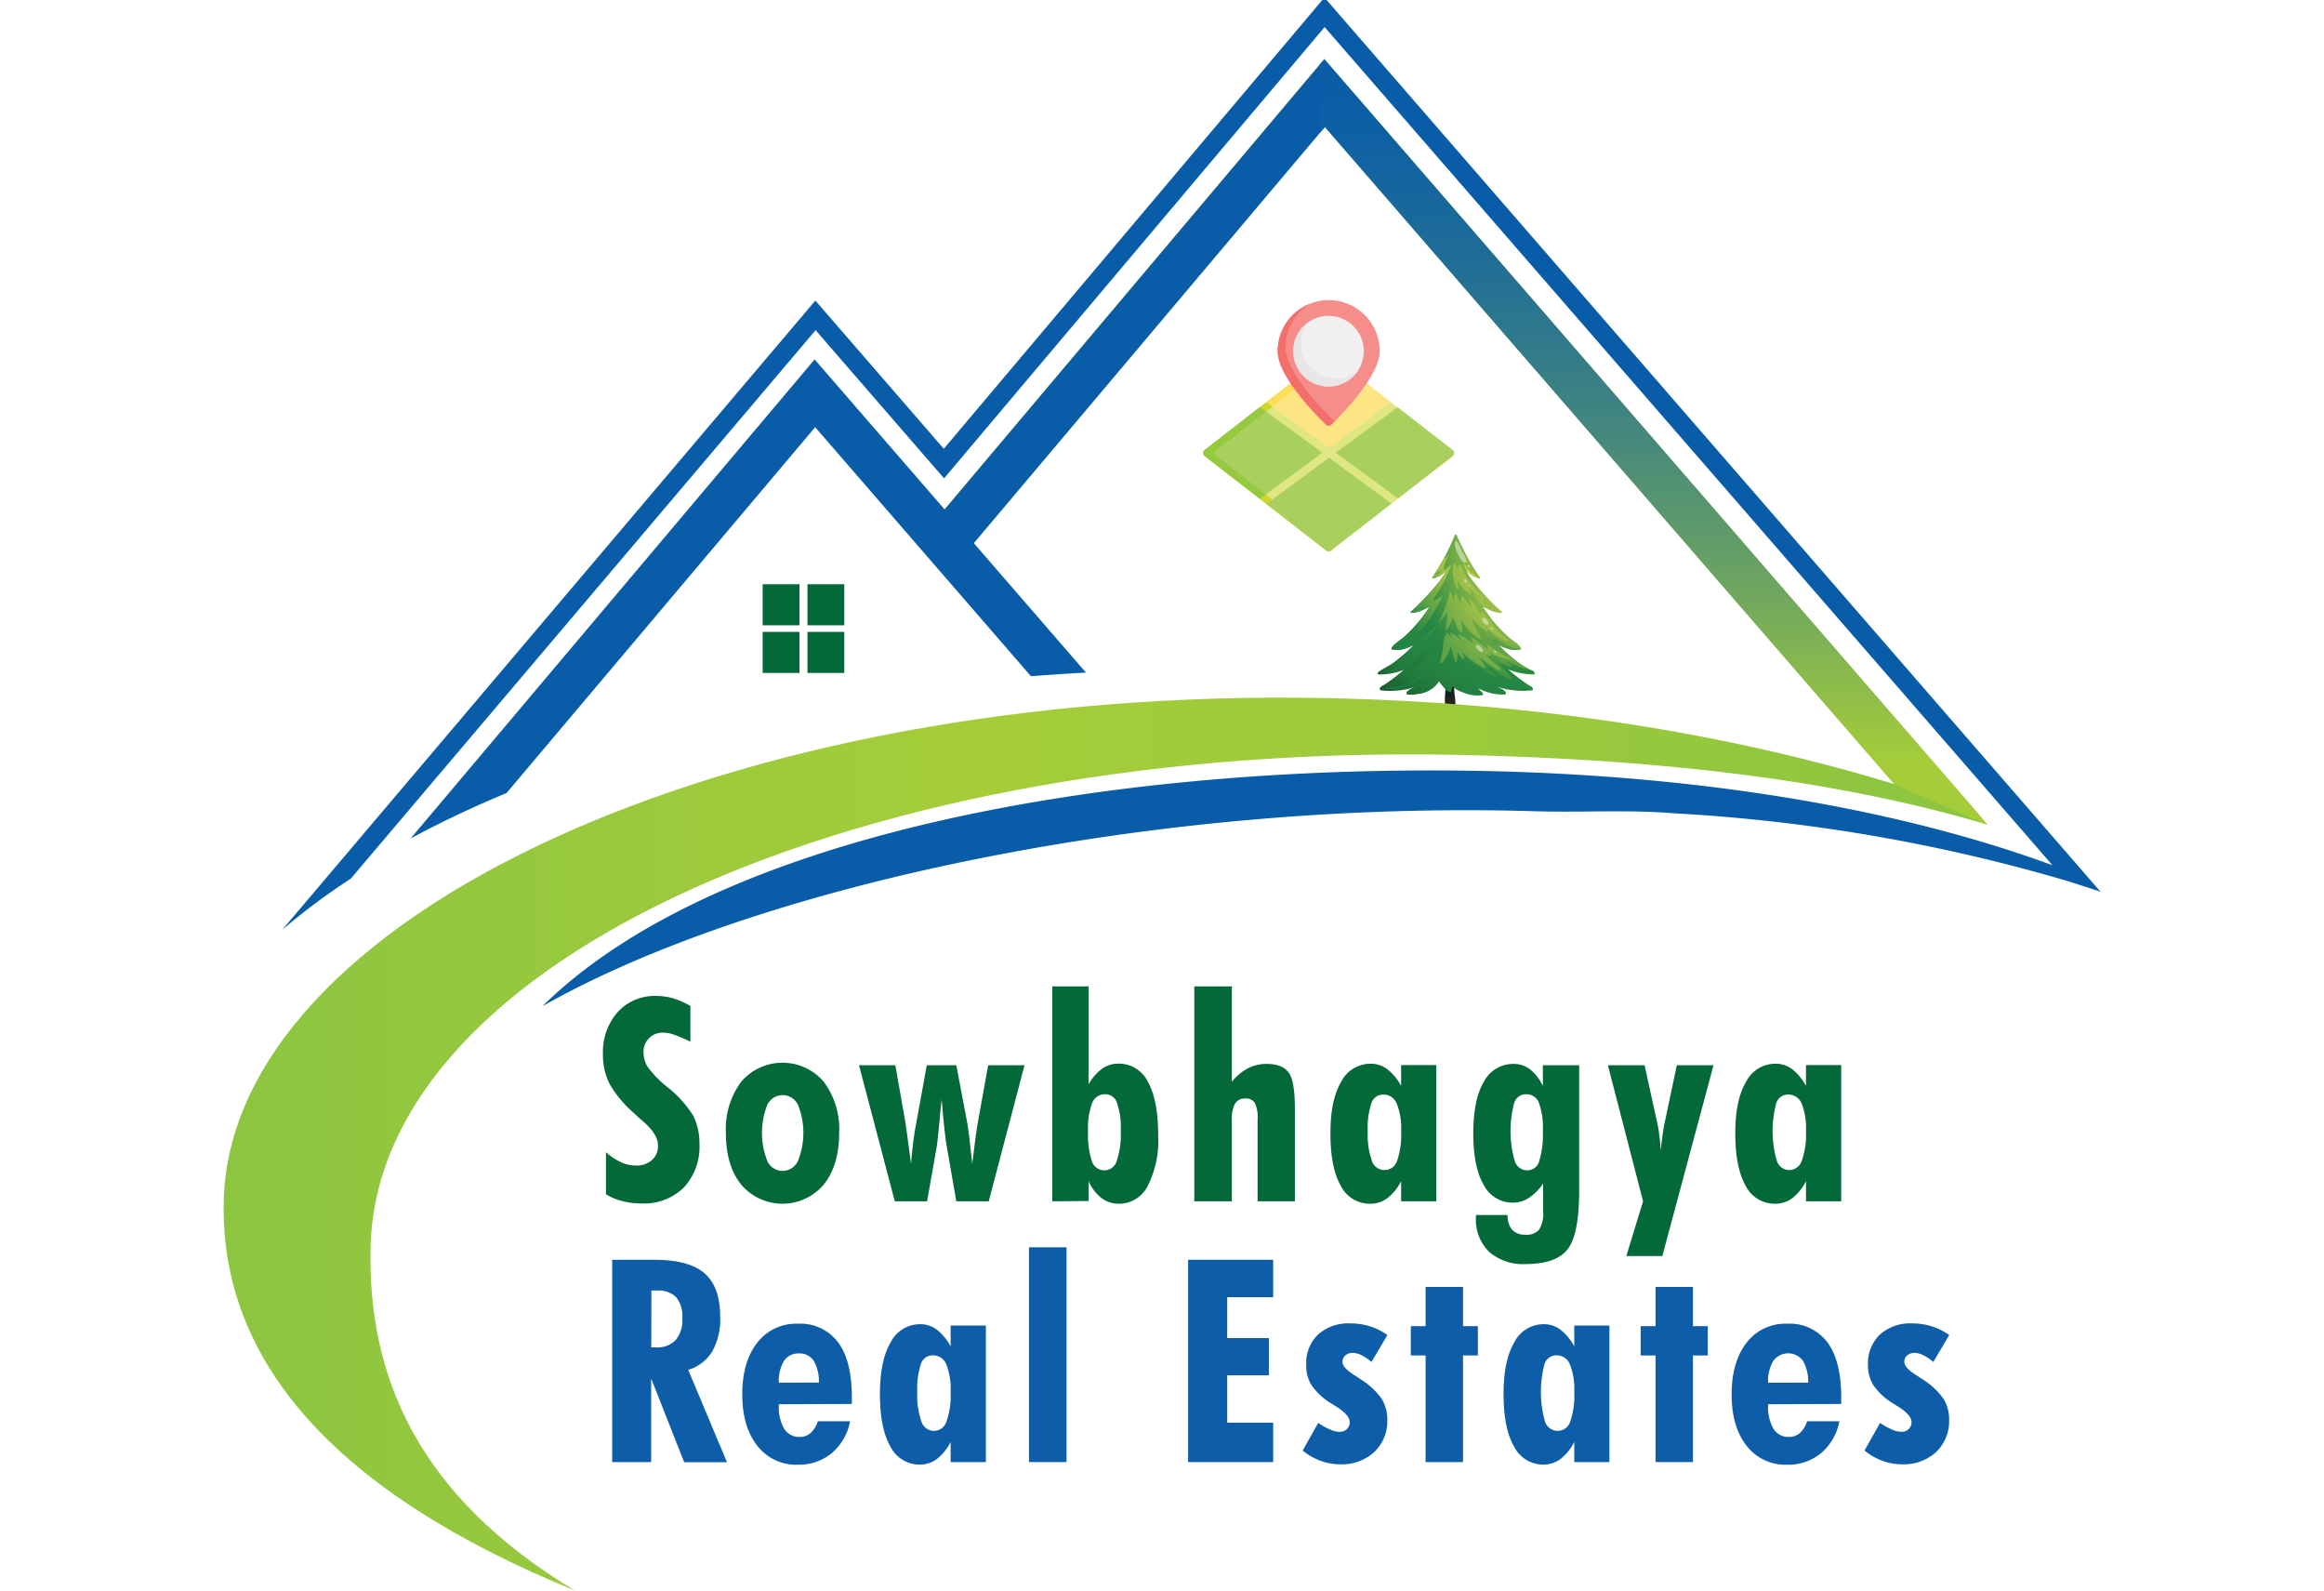 <svg xmlns="http://www.w3.org/2000/svg" xmlns:xlink="http://www.w3.org/1999/xlink" width="380" height="260" viewBox="0 0 380 260"><defs><style>.cls-1{isolation:isolate;}.cls-2{fill:#046938;}.cls-3{fill:#0d5da8;}.cls-4{fill:url(#linear-gradient);}.cls-5{fill:url(#radial-gradient);}.cls-11,.cls-6,.cls-7,.cls-8,.cls-9{mix-blend-mode:multiply;}.cls-6{fill:url(#radial-gradient-2);}.cls-7{fill:url(#radial-gradient-3);}.cls-8{fill:url(#radial-gradient-4);}.cls-9{fill:url(#radial-gradient-5);}.cls-10{fill:#e7e252;opacity:0.3;}.cls-10,.cls-12{mix-blend-mode:screen;}.cls-11{fill:#128e5c;opacity:0.4;}.cls-12{fill:#e2ebd2;opacity:0.6;}.cls-13{fill:url(#linear-gradient-2);}.cls-14{fill:#085ca8;}.cls-15{fill:url(#linear-gradient-3);}.cls-16{fill:#dfe784;}.cls-17{fill:#ced52c;}.cls-18{fill:#fce582;}.cls-19{fill:#a9d05e;}.cls-20{fill:#95c940;}.cls-21{fill:#fcde58;}.cls-22{fill:#f58d8a;}.cls-23{fill:#f26f6b;}.cls-24{fill:#f1efef;}.cls-25{fill:#e9e6e6;}</style><linearGradient id="linear-gradient" x1="8101.67" y1="115.51" x2="8101.67" y2="111.25" gradientTransform="matrix(-1, 0, 0, 1, 8338.79, 2.19)" gradientUnits="userSpaceOnUse"><stop offset="0" stop-color="#6e4b28"/><stop offset="0.4" stop-color="#482017"/><stop offset="0.79" stop-color="#242416"/><stop offset="1" stop-color="#0f1f29"/></linearGradient><radialGradient id="radial-gradient" cx="4392.56" cy="358.89" r="104.88" gradientTransform="matrix(-0.35, 0, 0, 0.35, 1793.88, -35.6)" gradientUnits="userSpaceOnUse"><stop offset="0.19" stop-color="#ede54b"/><stop offset="0.28" stop-color="#d2d84a"/><stop offset="0.45" stop-color="#8bb747"/><stop offset="0.68" stop-color="#268843"/><stop offset="0.77" stop-color="#258341"/><stop offset="0.87" stop-color="#21753a"/><stop offset="0.97" stop-color="#1c5e2f"/><stop offset="1" stop-color="#1a572c"/></radialGradient><radialGradient id="radial-gradient-2" cx="4416.31" cy="345.42" r="103.05" xlink:href="#radial-gradient"/><radialGradient id="radial-gradient-3" cx="4416.31" cy="345.41" r="103.06" xlink:href="#radial-gradient"/><radialGradient id="radial-gradient-4" cx="4416.31" cy="345.42" r="103.05" xlink:href="#radial-gradient"/><radialGradient id="radial-gradient-5" cx="4416.31" cy="345.41" r="103.06" xlink:href="#radial-gradient"/><linearGradient id="linear-gradient-2" x1="36.56" y1="134.82" x2="324.92" y2="134.82" gradientUnits="userSpaceOnUse"><stop offset="0" stop-color="#8cc540"/><stop offset="0.42" stop-color="#a5cd39"/><stop offset="0.69" stop-color="#9cca3b"/><stop offset="1" stop-color="#8cc540"/></linearGradient><linearGradient id="linear-gradient-3" x1="270.34" y1="134.82" x2="270.34" y2="9.67" gradientUnits="userSpaceOnUse"><stop offset="0.08" stop-color="#a5cd39"/><stop offset="0.11" stop-color="#9ec83e"/><stop offset="0.33" stop-color="#69a263"/><stop offset="0.54" stop-color="#3f8481"/><stop offset="0.73" stop-color="#216e96"/><stop offset="0.89" stop-color="#0f61a3"/><stop offset="1" stop-color="#085ca8"/></linearGradient></defs><g class="cls-1"><g id="Layer_1" data-name="Layer 1"><rect class="cls-2" x="124.7" y="95.5" width="6.02" height="6.71"/><rect class="cls-2" x="132.03" y="95.5" width="6.02" height="6.71"/><rect class="cls-2" x="124.7" y="103.29" width="6.02" height="6.71"/><rect class="cls-2" x="132.03" y="103.29" width="6.02" height="6.71"/><path class="cls-2" d="M99.08,195.21v-6.87a10.28,10.28,0,0,0,2.45,1.64,5.86,5.86,0,0,0,2.42.54,3.74,3.74,0,0,0,2.64-.88,3.08,3.08,0,0,0,1-2.41q0-1.87-2.61-4.08c-.48-.4-.85-.72-1.09-1a19,19,0,0,1-4.17-4.88,10.48,10.48,0,0,1-1.13-4.91,9.85,9.85,0,0,1,2.41-6.92,8.16,8.16,0,0,1,6.31-2.64,9.81,9.81,0,0,1,2.74.39,14.44,14.44,0,0,1,2.84,1.24v5.85a24.14,24.14,0,0,0-2.71-1.16,5.59,5.59,0,0,0-1.71-.32,3.1,3.1,0,0,0-3.24,3.25,4.43,4.43,0,0,0,.68,2.36,17.35,17.35,0,0,0,3.17,3.26,17.91,17.91,0,0,1,4.29,4.74,10.18,10.18,0,0,1,1,4.57,9.79,9.79,0,0,1-2.55,7.13,9.27,9.27,0,0,1-6.95,2.61,11.58,11.58,0,0,1-3.09-.38A9,9,0,0,1,99.08,195.21Z"/><path class="cls-2" d="M137.21,185.22q0,5.29-2.53,8.43a8.85,8.85,0,0,1-13.48,0q-2.51-3.12-2.51-8.44a13,13,0,0,1,2.51-8.39,8.88,8.88,0,0,1,13.49,0A12.94,12.94,0,0,1,137.21,185.22Zm-9.27,6.18a2.78,2.78,0,0,0,2.53-1.62,12.33,12.33,0,0,0,0-9.2,2.78,2.78,0,0,0-5,0,12.52,12.52,0,0,0,0,9.22A2.75,2.75,0,0,0,127.94,191.4Z"/><path class="cls-2" d="M156.37,174.13l1.81,9.55q.16,1,.36,2.67c.14,1.13.28,2.42.43,3.88.17-1.36.33-2.65.49-3.85s.29-2.12.4-2.77l1.72-9.48h5.94l-5.85,22.24h-5.3l-1.61-9.23c-.08-.39-.19-1.24-.33-2.56s-.3-2.94-.46-4.87l-.12,1.09c-.36,3.85-.57,6-.63,6.34l-1.63,9.23h-5.28l-5.85-22.24h5.94l1.67,9.48c.05.29.24,1.67.57,4.17.12,1,.23,1.84.32,2.45.1-1.27.23-2.47.37-3.6s.3-2.1.47-2.93l1.74-9.57Z"/><path class="cls-2" d="M172.06,196.37V161.24H178v16a8.09,8.09,0,0,1,2.19-2.53,4.46,4.46,0,0,1,2.64-.84,5.28,5.28,0,0,1,4.88,3q1.67,3,1.67,8.82a16.28,16.28,0,0,1-1.71,8.15,5.23,5.23,0,0,1-4.68,2.93,4.68,4.68,0,0,1-2.89-.94,7.1,7.1,0,0,1-2.1-2.75v3.24Zm8.63-17.5a2.2,2.2,0,0,0-2.11,1.44,11.53,11.53,0,0,0-.67,4.59,13.8,13.8,0,0,0,.63,4.92,2.12,2.12,0,0,0,4.07-.08,13.91,13.91,0,0,0,.65-4.93,12.08,12.08,0,0,0-.62-4.53A2,2,0,0,0,180.69,178.87Z"/><path class="cls-2" d="M205.63,196.37V182.9a5.3,5.3,0,0,0-.45-2.61,1.68,1.68,0,0,0-1.54-.72,1.85,1.85,0,0,0-1.7.84,5.46,5.46,0,0,0-.52,2.77v13.19h-6.14V161.24h6.14v15.59a8.6,8.6,0,0,1,2.64-2.21,6.65,6.65,0,0,1,3.05-.71c1.73,0,2.94.48,3.62,1.45s1,2.91,1,5.82v15.19Z"/><path class="cls-2" d="M234.85,196.37H229.1v-3.29a8.11,8.11,0,0,1-2.24,2.77,4.59,4.59,0,0,1-2.77.92,5.31,5.31,0,0,1-4.86-2.94c-1.13-2-1.69-4.81-1.69-8.55s.58-6.42,1.73-8.4a5.39,5.39,0,0,1,4.86-3,4.45,4.45,0,0,1,2.69.88,8.73,8.73,0,0,1,2.28,2.74v-3.4h5.75ZM229.1,184.9a10.73,10.73,0,0,0-.72-4.51,2.32,2.32,0,0,0-2.21-1.47,2,2,0,0,0-1.93,1.41,12.81,12.81,0,0,0-.6,4.61,12.94,12.94,0,0,0,.66,4.75,2.16,2.16,0,0,0,4.14.06A13,13,0,0,0,229.1,184.9Z"/><path class="cls-2" d="M252.27,174.13h5.94v20.56c0,4.76-.64,7.94-1.9,9.54s-3.54,2.4-6.83,2.4a8.47,8.47,0,0,1-6-2,7.42,7.42,0,0,1-2.15-5.68v-.34h5.19a3.47,3.47,0,0,0,.73,2.41,2.81,2.81,0,0,0,2.19.81,2.67,2.67,0,0,0,2.23-.83,4.94,4.94,0,0,0,.65-2.94v-4.6A8.33,8.33,0,0,1,250,195.8a4.58,4.58,0,0,1-2.55.79,5.31,5.31,0,0,1-4.86-2.92q-1.7-2.92-1.69-8.45t1.72-8.37a5.39,5.39,0,0,1,4.88-2.94,4.38,4.38,0,0,1,2.68.89,7.64,7.64,0,0,1,2.1,2.73Zm0,10.77a11.91,11.91,0,0,0-.64-4.63,2.16,2.16,0,0,0-2.11-1.4,2,2,0,0,0-1.93,1.43,17.83,17.83,0,0,0,.07,9.43,2.17,2.17,0,0,0,2,1.58,2,2,0,0,0,2-1.46A14.33,14.33,0,0,0,252.27,184.9Z"/><path class="cls-2" d="M265.92,205.32l2.74-8.95-5.75-22.24h6l2.16,9.86c.12.62.22,1.29.3,2a19.08,19.08,0,0,1,.15,2.15q.3-2.43.42-3.24t.24-1.32l2-9.45h6l-8.37,31.19Z"/><path class="cls-2" d="M301.06,196.37H295.3v-3.29a8.1,8.1,0,0,1-2.23,2.77,4.64,4.64,0,0,1-2.78.92,5.33,5.33,0,0,1-4.86-2.94c-1.12-2-1.69-4.81-1.69-8.55s.58-6.42,1.74-8.4a5.37,5.37,0,0,1,4.86-3,4.44,4.44,0,0,1,2.68.88,8.73,8.73,0,0,1,2.28,2.74v-3.4h5.76ZM295.3,184.9a10.92,10.92,0,0,0-.71-4.51,2.34,2.34,0,0,0-2.21-1.47,2,2,0,0,0-1.94,1.41,17.57,17.57,0,0,0,.07,9.36,2.17,2.17,0,0,0,2,1.58,2.2,2.2,0,0,0,2.1-1.52A13,13,0,0,0,295.3,184.9Z"/><path class="cls-3" d="M100.1,239V205.93H107q5.66,0,8.21,2.22c1.7,1.48,2.55,3.85,2.55,7.09a10.83,10.83,0,0,1-1.3,5.68,6.92,6.92,0,0,1-3.93,3l6.34,15.1h-7l-5.4-13.69V239Zm6.39-18.75.38,0,.37,0a4.14,4.14,0,0,0,3.24-1.2,5.09,5.09,0,0,0,1.09-3.54,5,5,0,0,0-1-3.46,4.12,4.12,0,0,0-3.19-1.09h-.53l-.34,0Z"/><path class="cls-3" d="M127.35,229.54v.19a7,7,0,0,0,.88,3.83,2.84,2.84,0,0,0,2.52,1.33,2.65,2.65,0,0,0,1.78-.63,4.4,4.4,0,0,0,1.19-1.93H139a9,9,0,0,1-3,5.21,8.46,8.46,0,0,1-5.59,1.89,8,8,0,0,1-6.59-3.11c-1.64-2.07-2.45-4.86-2.45-8.38s.81-6.39,2.45-8.46a8,8,0,0,1,6.59-3.1,7.72,7.72,0,0,1,6.64,3.06c1.5,2,2.24,5.05,2.24,9v1.06ZM133.9,226a6.72,6.72,0,0,0-.87-3.59,2.74,2.74,0,0,0-2.42-1.17,2.77,2.77,0,0,0-2.42,1.22,6.31,6.31,0,0,0-.84,3.56Z"/><path class="cls-3" d="M161.2,239h-5.76v-3.29a8.1,8.1,0,0,1-2.23,2.77,4.65,4.65,0,0,1-2.78.93,5.33,5.33,0,0,1-4.86-3q-1.69-2.94-1.69-8.54,0-5.44,1.73-8.41a5.39,5.39,0,0,1,4.87-3,4.44,4.44,0,0,1,2.68.88,8.73,8.73,0,0,1,2.28,2.74v-3.4h5.76Zm-5.76-11.47a10.92,10.92,0,0,0-.71-4.51,2.34,2.34,0,0,0-2.21-1.47,2,2,0,0,0-1.94,1.41,12.83,12.83,0,0,0-.6,4.62,12.67,12.67,0,0,0,.67,4.74,2.17,2.17,0,0,0,2,1.58,2.2,2.2,0,0,0,2.11-1.52A13,13,0,0,0,155.44,227.55Z"/><path class="cls-3" d="M168.25,239V203.89h6.14V239Z"/><path class="cls-3" d="M194.27,239V205.93h13.91v6.12h-7.52v6.68h6.82v6.08h-6.82v7.75h7.52V239Z"/><path class="cls-3" d="M213,237.11l2.54-4.51a11.77,11.77,0,0,0,2,1.1,3.89,3.89,0,0,0,1.52.35,1.61,1.61,0,0,0,1.17-.45,1.51,1.51,0,0,0,.46-1.13c0-.79-.75-1.65-2.27-2.59l-.9-.56a10.59,10.59,0,0,1-3.06-2.87,6,6,0,0,1-.88-3.3,6.46,6.46,0,0,1,1.94-5,7.38,7.38,0,0,1,5.26-1.82,10.32,10.32,0,0,1,6.08,1.9l-2.61,4.4a7.9,7.9,0,0,0-1.64-1.11,3.37,3.37,0,0,0-1.42-.37,1.77,1.77,0,0,0-1.21.41,1.36,1.36,0,0,0-.47,1.07c0,.65.7,1.4,2.11,2.26l1,.66a12,12,0,0,1,3.29,3.09,6.41,6.41,0,0,1,.93,3.46,6.93,6.93,0,0,1-2.14,5.26,7.78,7.78,0,0,1-5.57,2,9.06,9.06,0,0,1-3.2-.57A10,10,0,0,1,213,237.11Z"/><path class="cls-3" d="M233.1,239V221.57h-2.42v-4.79h2.42v-6.41h6.12v6.41h2.43v4.79h-2.43V239Z"/><path class="cls-3" d="M263.16,239h-5.75v-3.29a8.21,8.21,0,0,1-2.23,2.77,4.65,4.65,0,0,1-2.78.93,5.32,5.32,0,0,1-4.86-3q-1.69-2.94-1.69-8.54,0-5.44,1.73-8.41a5.39,5.39,0,0,1,4.86-3,4.45,4.45,0,0,1,2.69.88,8.73,8.73,0,0,1,2.28,2.74v-3.4h5.75Zm-5.75-11.47a10.73,10.73,0,0,0-.72-4.51,2.32,2.32,0,0,0-2.21-1.47,2,2,0,0,0-1.93,1.41,17.71,17.71,0,0,0,.06,9.36,2.16,2.16,0,0,0,4.14.06A13,13,0,0,0,257.41,227.55Z"/><path class="cls-3" d="M270.7,239V221.57h-2.43v-4.79h2.43v-6.41h6.12v6.41h2.42v4.79h-2.42V239Z"/><path class="cls-3" d="M289.11,229.54v.19a7,7,0,0,0,.88,3.83,2.84,2.84,0,0,0,2.52,1.33,2.65,2.65,0,0,0,1.78-.63,4.5,4.5,0,0,0,1.19-1.93h5.28a9,9,0,0,1-3,5.21,8.44,8.44,0,0,1-5.58,1.89,8,8,0,0,1-6.6-3.11q-2.44-3.1-2.44-8.38t2.44-8.46a8,8,0,0,1,6.6-3.1,7.72,7.72,0,0,1,6.64,3.06q2.24,3.06,2.24,9v1.06Zm6.55-3.53a6.81,6.81,0,0,0-.87-3.59,3,3,0,0,0-4.84.05,6.31,6.31,0,0,0-.84,3.56Z"/><path class="cls-3" d="M304.87,237.11l2.54-4.51a11.77,11.77,0,0,0,2,1.1,3.86,3.86,0,0,0,1.52.35,1.61,1.61,0,0,0,1.16-.45,1.52,1.52,0,0,0,.47-1.13c0-.79-.76-1.65-2.27-2.59l-.9-.56a10.46,10.46,0,0,1-3.06-2.87,6,6,0,0,1-.89-3.3,6.46,6.46,0,0,1,1.95-5,7.37,7.37,0,0,1,5.26-1.82,10.64,10.64,0,0,1,3.16.46,10.52,10.52,0,0,1,2.91,1.44l-2.6,4.4a7.69,7.69,0,0,0-1.65-1.11,3.29,3.29,0,0,0-1.41-.37,1.8,1.8,0,0,0-1.22.41,1.35,1.35,0,0,0-.46,1.07c0,.65.7,1.4,2.11,2.26l1,.66a11.91,11.91,0,0,1,3.28,3.09,6.33,6.33,0,0,1,.93,3.46,6.92,6.92,0,0,1-2.13,5.26,7.8,7.8,0,0,1-5.57,2,9,9,0,0,1-3.2-.57A10,10,0,0,1,304.87,237.11Z"/><path class="cls-4" d="M236.69,109.69c0-.56.88-.21.9.21.08,1.22.16,2.45.25,3.67a7.75,7.75,0,0,1-.11,3.36c-.23.56-1,.13-1.17-.27C235.87,114.58,236.55,111.84,236.69,109.69Z"/><path class="cls-5" d="M225.43,109.85c.77-.58,1.69-.95,2.47-1.53a31.13,31.13,0,0,0,3-2.59c.21-.2.42-.41.62-.63a2.17,2.17,0,0,1-.84.57,6.06,6.06,0,0,1-.84.32,3.88,3.88,0,0,1-2.21.16c-.13,0-.14-.15-.07-.25.44-.74,1.45-1.24,2.06-1.82a22.79,22.79,0,0,0,2.91-3.15c.4-.55.8-1.11,1.19-1.67.07-.09-.83.33-.71.27a5.34,5.34,0,0,1-2.23.66c-.13,0-.15-.14-.06-.22a40.5,40.5,0,0,0,4.53-4.82,10.34,10.34,0,0,0,1-1.44c.3-.55-.16,0-.38.11a4.31,4.31,0,0,1-1.55.76c-.12,0-.14-.12-.09-.2a39.69,39.69,0,0,0,3.65-6.91.17.17,0,0,1,.11-.11l0,0h.08l0,0a.17.17,0,0,1,.11.11A40.38,40.38,0,0,0,242,94.38c.05.08,0,.22-.09.2a4.48,4.48,0,0,1-1.55-.76c-.21-.14-.68-.66-.38-.11a10.34,10.34,0,0,0,1,1.44,40.5,40.5,0,0,0,4.53,4.82c.09.08.07.22-.06.22a5.38,5.38,0,0,1-2.23-.66c.12.06-.77-.36-.71-.27.39.56.79,1.12,1.19,1.67a24.1,24.1,0,0,0,2.91,3.15c.61.58,1.62,1.08,2.07,1.82.06.1.05.22-.08.25a3.89,3.89,0,0,1-2.21-.16,6.59,6.59,0,0,1-.84-.32,2.17,2.17,0,0,1-.84-.57c.2.22.41.43.62.63a32.37,32.37,0,0,0,3,2.59c.79.58,1.7,1,2.47,1.53.1.08.26.4,0,.4a10.83,10.83,0,0,1-4.28-.86l.65.6a30.29,30.29,0,0,0,2.66,2c.38.27.51.21.77.54.08.11.07.31-.09.32a13.8,13.8,0,0,1-5.78-.61h0c.45.34,1,.46,1.4.88.1.12.17.38-.06.41a8.46,8.46,0,0,1-3.82-.76l-.67-.26c.27.27.54.54.82.78.12.11.12.29,0,.34a5.7,5.7,0,0,1-3-.38,6.4,6.4,0,0,1-2-1.07,2.8,2.8,0,0,1-.09.87c0,.08-.13.11-.2.1a1.87,1.87,0,0,1-.9-.65,7.57,7.57,0,0,1-.9-1.13,4.67,4.67,0,0,1-3.6,2.09,4.4,4.4,0,0,1-1.53.07c-.23,0-.16-.29,0-.41.37-.42.94-.54,1.39-.88h0a13.79,13.79,0,0,1-5.78.61c-.15,0-.17-.21-.09-.32.26-.33.39-.27.77-.54a28.87,28.87,0,0,0,2.66-2l.66-.6a10.88,10.88,0,0,1-4.29.86C225.18,110.25,225.33,109.93,225.43,109.85Z"/><path class="cls-6" d="M243.36,99c.46.34,1.45,1.19,2.16,1a.11.11,0,0,1-.11.14,5.38,5.38,0,0,1-2.23-.66c.1,0-.43-.19-.63-.26a14.11,14.11,0,0,1-1.49-2.22C241.83,97.7,242.55,98.41,243.36,99Z"/><path class="cls-7" d="M241.94,94.56a.07.07,0,0,1-.08,0,4.48,4.48,0,0,1-1.55-.76,1.93,1.93,0,0,1-.29-.24,8.58,8.58,0,0,1-.86-1.81A6.73,6.73,0,0,0,241.94,94.56Z"/><path class="cls-8" d="M225.43,109.85c.77-.58,1.69-.95,2.47-1.53a31.13,31.13,0,0,0,3-2.59c.21-.2.42-.41.62-.63a2.17,2.17,0,0,1-.84.57,6.06,6.06,0,0,1-.84.32,3.88,3.88,0,0,1-2.21.16c-.13,0-.14-.15-.07-.25.44-.74,1.45-1.24,2.06-1.82a22.79,22.79,0,0,0,2.91-3.15c.4-.55.8-1.11,1.19-1.67.07-.09-.83.33-.71.27a5.34,5.34,0,0,1-2.23.66c-.13,0-.15-.14-.06-.22a40.5,40.5,0,0,0,4.53-4.82,10.34,10.34,0,0,0,1-1.44c.3-.55-.16,0-.38.11a4.31,4.31,0,0,1-1.55.76c-.12,0-.14-.12-.09-.2.64-1.07,1.29-2.12,1.9-3.19,0,.08.13.14.2.07a7.4,7.4,0,0,0,.55-.57,6.88,6.88,0,0,0-.83,2.24c0,.12.12.26.23.18.36-.25.7-.51,1-.79a20.84,20.84,0,0,1-2.94,5.6c-.07.11.08.27.19.23a5.73,5.73,0,0,0,1.4-.86,26.62,26.62,0,0,1-4.39,6.76c-.08.09,0,.28.14.25a6.11,6.11,0,0,0,3.17-2c-.4.62-.83,1.23-1.24,1.84a.11.11,0,0,0,0,0l-.07.13a15.81,15.81,0,0,0-.93,1.65c-.59,1-1.22,1.89-1.82,2.83-.06.1.08.27.19.22,1.6-.74,3.22-1.2,4.4-2.49a24,24,0,0,1-1.1,3c-.05.1.07.28.19.22a6,6,0,0,0,3-3.13c.14,1.07.08,2.15.31,3.21,0,.12.22.2.26.06a13.47,13.47,0,0,0,.38-1.87,4.64,4.64,0,0,0,2.11,1.53c.14,0,.15-.14.09-.21a5.73,5.73,0,0,1-1.11-1.64c1.69,1.11,3.08,2.64,5.17,3,.16,0,.15-.17.06-.24a10.27,10.27,0,0,1-1.87-1.73c1.45.8,2.69,2,4.33,2.43.1,0,.15-.11.1-.18-.83-1.21-2.1-2-2.89-3.24a6.83,6.83,0,0,0,2.68,1.27c.16,0,.14-.17,0-.25a6.23,6.23,0,0,1-.83-.71,22,22,0,0,0,2.31,1.08c.65.23,1.32.35,2,.53l.18.13c.1.08.26.4,0,.4a10.83,10.83,0,0,1-4.28-.86l.65.6a30.29,30.29,0,0,0,2.66,2c.38.27.51.21.77.54.08.11.07.31-.09.32a13.8,13.8,0,0,1-5.78-.61h0c.45.34,1,.46,1.4.88.1.12.17.38-.06.41a8.46,8.46,0,0,1-3.82-.76l-.67-.26c.27.27.54.54.82.78.12.11.12.29,0,.34a5.7,5.7,0,0,1-3-.38,6.4,6.4,0,0,1-2-1.07,2.8,2.8,0,0,1-.09.87c0,.08-.13.11-.2.1a1.87,1.87,0,0,1-.9-.65,7.57,7.57,0,0,1-.9-1.13,4.67,4.67,0,0,1-3.6,2.09,4.4,4.4,0,0,1-1.53.07c-.23,0-.16-.29,0-.41.37-.42.94-.54,1.39-.88h0a13.79,13.79,0,0,1-5.78.61c-.15,0-.17-.21-.09-.32.26-.33.39-.27.77-.54a28.87,28.87,0,0,0,2.66-2l.66-.6a10.88,10.88,0,0,1-4.29.86C225.18,110.25,225.33,109.93,225.43,109.85Z"/><path class="cls-9" d="M243.68,103.58c1.38,1.2,3.17,2.49,5,2.48a.13.13,0,0,1-.1.09,3.89,3.89,0,0,1-2.21-.16,6.59,6.59,0,0,1-.84-.32,2.17,2.17,0,0,1-.84-.57c.2.22.41.43.62.63l.65.61a9.93,9.93,0,0,1-4.51-4.11,5,5,0,0,0,2.33,1.76c.14,0,.15-.14.08-.21Z"/><path class="cls-10" d="M236.15,99.74a13.22,13.22,0,0,0,.9-3,.21.21,0,0,1,.2.09,3.83,3.83,0,0,1,.41,1.48,4.27,4.27,0,0,1,.25-1.16.15.15,0,0,1,.26,0c.15.25.21.55.34.81s.26.59.37.89a6.23,6.23,0,0,0,0-.74,1.06,1.06,0,0,1,.07-.47h0c-.1-.14.07-.23.18-.13.56.53,1,1.21,1.49,1.77a7.87,7.87,0,0,0-.53-1.48.13.13,0,0,1,0-.1c.28.27.54.55.8.84s.25.37.37.55a15.39,15.39,0,0,0,1,1.36,5.33,5.33,0,0,0-.07-.72c.51.71,1.07,1.4,1.64,2.08.17.25.36.49.56.73s.28.3.42.45l.19.23a.17.17,0,0,0,.11.06c.49.47,1,.92,1.49,1.41.1.1.06.27-.1.22a9.13,9.13,0,0,1-3.12-2.08l-.37-.33.3.5c0,.09,0,.19-.11.16a6.09,6.09,0,0,1-2.14-1.57l-.45-.39c.45,1.06,1,2,1.58,3.1a.1.1,0,0,1-.11.15,1.32,1.32,0,0,1-.68-.38,14.41,14.41,0,0,1-1.39-1.2,9.52,9.52,0,0,1-1.06-1.61,0,0,0,0,0,0,0c0,.67.12,1.34.18,2a.11.11,0,0,1-.15.11c-.51-.21-.78-1-1-1.49a9.72,9.72,0,0,1-.4-.95,6.51,6.51,0,0,1-1,2c-.08.1-.25,0-.23-.14a17.82,17.82,0,0,0,.3-1.92,7.79,7.79,0,0,0,0-.84c-.38.61-.91,1.14-1.34,1.73a.11.11,0,0,1-.13,0A11.93,11.93,0,0,0,236.15,99.74Z"/><path class="cls-10" d="M235.52,108.19c0,.11.16.28.27.16a7.57,7.57,0,0,0,1.44-2.63c.08.33.18.67.28,1a7.73,7.73,0,0,0,.47,1.43c.05.08.24.13.25,0,0-.5.08-1,.11-1.52a3.6,3.6,0,0,0,.85,1.08c.08,0,.21,0,.19-.09,0-.32-.14-.63-.22-.94.41.39.84.77,1.27,1.12a13.2,13.2,0,0,0,1.53,1,2.12,2.12,0,0,0,.84.41.11.11,0,0,0,.11-.16,12.22,12.22,0,0,0-1.08-1.51c-.05-.07-.09-.14-.14-.2l.1.07c.69.48,1.36,1,2.07,1.43a6.54,6.54,0,0,0,1.32.78c.1,0,.18,0,.14-.14-.25-.64-1.1-1.11-1.55-1.59A8.85,8.85,0,0,1,243,107a2.77,2.77,0,0,0,.72.2c.13,0,.13-.14.06-.21a7.21,7.21,0,0,0-.67-.57,15.06,15.06,0,0,0,1.54.81c.81.3,1.69.41,2.5.71.13,0,.14-.13.05-.18a26.73,26.73,0,0,1-4-2.39.09.09,0,0,0,0-.08h0c0-.07-.15-.08-.12,0s.11.42.2.62.17.28,0,.19l-.72-.52-1.83-1.37c-.07-.06-.21,0-.18.09a3.3,3.3,0,0,0,.55,1.09l-.43-.34c-.29-.21-.57-.42-.87-.62a3.28,3.28,0,0,0-1.25-.69c-.16,0-.14.17-.07.25.35.39.77.78,1.12,1.2-.39-.25-.78-.71-1.09-.92s-.77-.59-1.19-.8c-.1-.05-.22,0-.2.1a2.94,2.94,0,0,0,.45,1c-.31-.29-.58-.83-.87-1.07-.05,0-.2-.1-.23,0a1.38,1.38,0,0,0,0,.54l0-.05c0-.11-.25-.21-.29,0a5.73,5.73,0,0,0-.07.58,9.25,9.25,0,0,0-.19,1.73C235.8,107,235.54,107.58,235.52,108.19Z"/><path class="cls-10" d="M237.53,93.8a7.49,7.49,0,0,0,.6,2.32c.06.15.33.21.32,0,0-.37-.13-.75-.17-1.12a5.77,5.77,0,0,0,.94,1.14,3.53,3.53,0,0,0,1.2.94c.14.05.2-.08.13-.19-.24-.41-.51-.78-.77-1.17a7.16,7.16,0,0,0,.76.7c.43.34.9.65,1.34,1a5.37,5.37,0,0,0,.57.5h0l0,0c.16.12.26-.09.15-.21a5,5,0,0,0-.55-.47,17,17,0,0,1-1.93-2.38,10.2,10.2,0,0,1-.83-1.48c-.06-.12-.1-.23-.16-.34l-.22-.57c0-.07-.11-.16-.19-.16h-.12a.15.15,0,0,0-.16.12,4.11,4.11,0,0,0,0,.78c-.14-.32-.27-.65-.43-1-.05-.1-.26-.24-.32-.08A4,4,0,0,0,237.53,93.8Z"/><path class="cls-11" d="M226.5,112.44a20.5,20.5,0,0,0,2.93-.44,8.16,8.16,0,0,0,2.83-1.55c.13-.1.37.13.24.24a9.07,9.07,0,0,1-2.61,1.58,7.92,7.92,0,0,1-3.35.33C226.47,112.59,226.4,112.45,226.5,112.44Z"/><path class="cls-11" d="M226.3,110c1.31-.63,3.08-.91,4.07-2.07,0-.06.17,0,.13.1-.85,1.35-2.77,1.61-4.14,2C226.31,110.11,226.25,110,226.3,110Z"/><path class="cls-11" d="M228.24,106a6.3,6.3,0,0,0,2.71-1c.05,0,.14,0,.09.09a4.12,4.12,0,0,1-2.75,1.13C228.2,106.16,228.11,106,228.24,106Z"/><path class="cls-11" d="M231.76,99.79a2.37,2.37,0,0,1,1.06-.71c.11-.06.28.16.14.22s-.34.17-.5.27a3.66,3.66,0,0,0-.5.38C231.87,100,231.7,99.9,231.76,99.79Z"/><path class="cls-11" d="M234.73,93.79c.11-.24.47-.23.64-.41s.22.06.16.15a.73.73,0,0,1-.3.22,3.62,3.62,0,0,0-.32.22C234.82,94,234.68,93.88,234.73,93.79Z"/><path class="cls-11" d="M244.28,104.52a1.34,1.34,0,0,1,.61.38c.06.07,0,.14-.09.1s-.45-.15-.6-.3S244.15,104.48,244.28,104.52Z"/><path class="cls-11" d="M245.22,111.56a21.62,21.62,0,0,0,3.8.74c.06,0,.11.12,0,.12a8.18,8.18,0,0,1-3.85-.7C245.14,111.69,245.12,111.53,245.22,111.56Z"/><path class="cls-11" d="M240.48,111.5a21.57,21.57,0,0,0,4.6,1.58c.06,0,.09.11,0,.11a6.55,6.55,0,0,1-2.27-.49,12.64,12.64,0,0,1-2.39-1C240.35,111.62,240.35,111.44,240.48,111.5Z"/><path class="cls-11" d="M238.67,112.17a6.81,6.81,0,0,0,2.82,1.11s.1.11,0,.11a4.78,4.78,0,0,1-2.93-1C238.46,112.27,238.52,112.09,238.67,112.17Z"/><path class="cls-11" d="M236.83,111.91c0,.15.13.23.15.36a.07.07,0,0,1-.1.08c-.19-.06-.25-.31-.25-.48S236.82,111.82,236.83,111.91Z"/><path class="cls-12" d="M242.38,101.06c.13-.22.45,0,.58.12a1.41,1.41,0,0,1,.38.63.23.23,0,0,1-.13.29.19.19,0,0,1-.22,0h0l-.12-.05a.93.93,0,0,1-.35-.36.67.67,0,0,1-.09-.26A.4.4,0,0,1,242.38,101.06Z"/><path class="cls-12" d="M244,102.69c.14.14,0,.32-.17.2s-.21-.1-.19-.2S243.84,102.59,244,102.69Z"/><path class="cls-12" d="M239.39,94.83a.13.13,0,0,1,0-.06.11.11,0,0,1,.17-.09.55.55,0,0,1,.35.43.19.19,0,0,1,0,.08c0,.06,0,.11-.1.1a.34.34,0,0,1-.18-.07C239.47,95.15,239.34,95,239.39,94.83Z"/><path class="cls-12" d="M240.23,95.59c.13,0,.19.23,0,.23S240.06,95.59,240.23,95.59Z"/><path class="cls-12" d="M237.9,88.55c0-.18.27-.17.37-.06a10.57,10.57,0,0,1,.77,1.67,5.22,5.22,0,0,1,.78,1.61c0,.18-.15.23-.28.18h-.09c-.52-.19-.79-.82-1-1.28A3.91,3.91,0,0,1,237.9,88.55Z"/><path class="cls-12" d="M240.23,92.41a.32.32,0,0,1,.09.28c0,.16-.24.08-.29,0h0a.76.76,0,0,1-.06-.16C239.92,92.32,240.15,92.33,240.23,92.41Z"/><path class="cls-12" d="M241.58,105.42a1.23,1.23,0,0,1,.57.36l.12.14a.57.57,0,0,1,.2.56c-.1.33-.7-.16-.81-.27a1.59,1.59,0,0,1-.3-.43C241.27,105.6,241.35,105.37,241.58,105.42Z"/><path class="cls-12" d="M244.48,106.38l.13.1c.08.08.08.27-.05.27a.22.22,0,0,1-.13,0h0a.38.38,0,0,1-.11-.11v0l0,0C244.16,106.41,244.33,106.24,244.48,106.38Z"/><path class="cls-13" d="M323.31,132.84,216.55,9.64l-64.27,76.2,4.8,5.47,59.55-70.59,93.12,107.46c-26.88-8.25-58.52-13.34-92.48-14.06-98.84-2.1-179.63,36.1-180.69,82.23C36,222.33,54.44,243.83,94,260c-25.69-15.47-33.89-35-33.41-56.13,1.1-47.27,80.75-82.53,178.05-80.47,31.46.67,60.92,3.84,86.32,11.4Z"/><path class="cls-14" d="M82.82,129.64l50.47-59.81,35.28,40.71q4.47-.35,9-.59l-44.37-51.2-66.05,78.3A172.5,172.5,0,0,1,82.82,129.64Z"/><polygon class="cls-14" points="216.54 9.68 152.28 85.86 157.08 91.33 216.54 20.85 216.54 9.68"/><path class="cls-15" d="M323.31,132.86,216.55,9.67l-.79.94V21.77l.87-1L309.75,128.2l14.84,6.52.33.1Z"/><path class="cls-14" d="M216.56-.41,154.32,73.36l-21-24.23L46.14,152a105.94,105.94,0,0,1,11.22-8.37l76-89.66,19.8,22.84,0,0,1.21,1.38L216.59,4.43l119,137c-27.08-9.93-60.9-15.06-96.7-15.46-58.64-.67-121.64,10.41-150.21,38.52,35-19.88,100.58-33.75,162.29-31.88,7.65.23,15.38-.29,22.77.34A281.86,281.86,0,0,1,338,144c1.6.51,3.72,1.19,5.45,1.76Z"/><g id="surface1"><path class="cls-16" d="M237.52,73.56,217.65,58.17a.65.65,0,0,0-.79,0L197,73.56a.64.64,0,0,0,0,1L216.86,90a.65.65,0,0,0,.79,0l19.87-15.39A.64.64,0,0,0,237.52,73.56Z"/><path class="cls-17" d="M198.91,74.57a.64.64,0,0,1,0-1l19.3-15-.56-.44a.65.65,0,0,0-.79,0L197,73.56a.64.64,0,0,0,0,1L216.86,90a.65.65,0,0,0,.79,0l.56-.44Z"/><path class="cls-18" d="M227.45,65.76l-9.8-7.59a.65.65,0,0,0-.79,0l-9.77,7.56,10.22,7.5Z"/><path class="cls-19" d="M216.23,74,206,66.55l-9,7a.64.64,0,0,0,0,1L206.63,82l-.62-.48Z"/><path class="cls-19" d="M237.52,73.56,228,66.17l.52.41L218.4,74l10.18,7.47,8.94-6.92A.64.64,0,0,0,237.52,73.56Z"/><path class="cls-19" d="M207.06,82.37l9.8,7.59a.65.65,0,0,0,.79,0l9.88-7.65-10.22-7.49Z"/><path class="cls-20" d="M207,80.83l-8.08-6.26a.64.64,0,0,1,0-1L207,67.27l-1-.72-9,7a.64.64,0,0,0,0,1L206.63,82l-.62-.48Z"/><path class="cls-21" d="M218.21,58.61l-.56-.44a.65.65,0,0,0-.79,0l-9.77,7.56,1,.73Z"/><path class="cls-22" d="M217.26,49.06a8.35,8.35,0,0,0-8.34,8.34c0,1.91,1.35,4.53,4,7.77a47.29,47.29,0,0,0,3.9,4.23.63.63,0,0,0,.88,0,47.29,47.29,0,0,0,3.9-4.23c2.65-3.24,4-5.86,4-7.77A8.35,8.35,0,0,0,217.26,49.06Z"/><path class="cls-23" d="M218.1,68.77a52,52,0,0,1-3.9-4.24c-2.65-3.24-4-5.86-4-7.77a8.34,8.34,0,0,1,4-7.12,8.36,8.36,0,0,0-5.29,7.76c0,1.91,1.35,4.53,4,7.77a47.29,47.29,0,0,0,3.9,4.23.63.63,0,0,0,.88,0s.23-.21.55-.53A.56.56,0,0,1,218.1,68.77Z"/><path class="cls-24" d="M217.26,51.63A5.77,5.77,0,1,0,223,57.4,5.78,5.78,0,0,0,217.26,51.63Z"/><path class="cls-25" d="M218.54,61.89a5.77,5.77,0,0,1-4.67-9.16,5.77,5.77,0,1,0,8.06,8.05A5.69,5.69,0,0,1,218.54,61.89Z"/></g></g></g></svg>